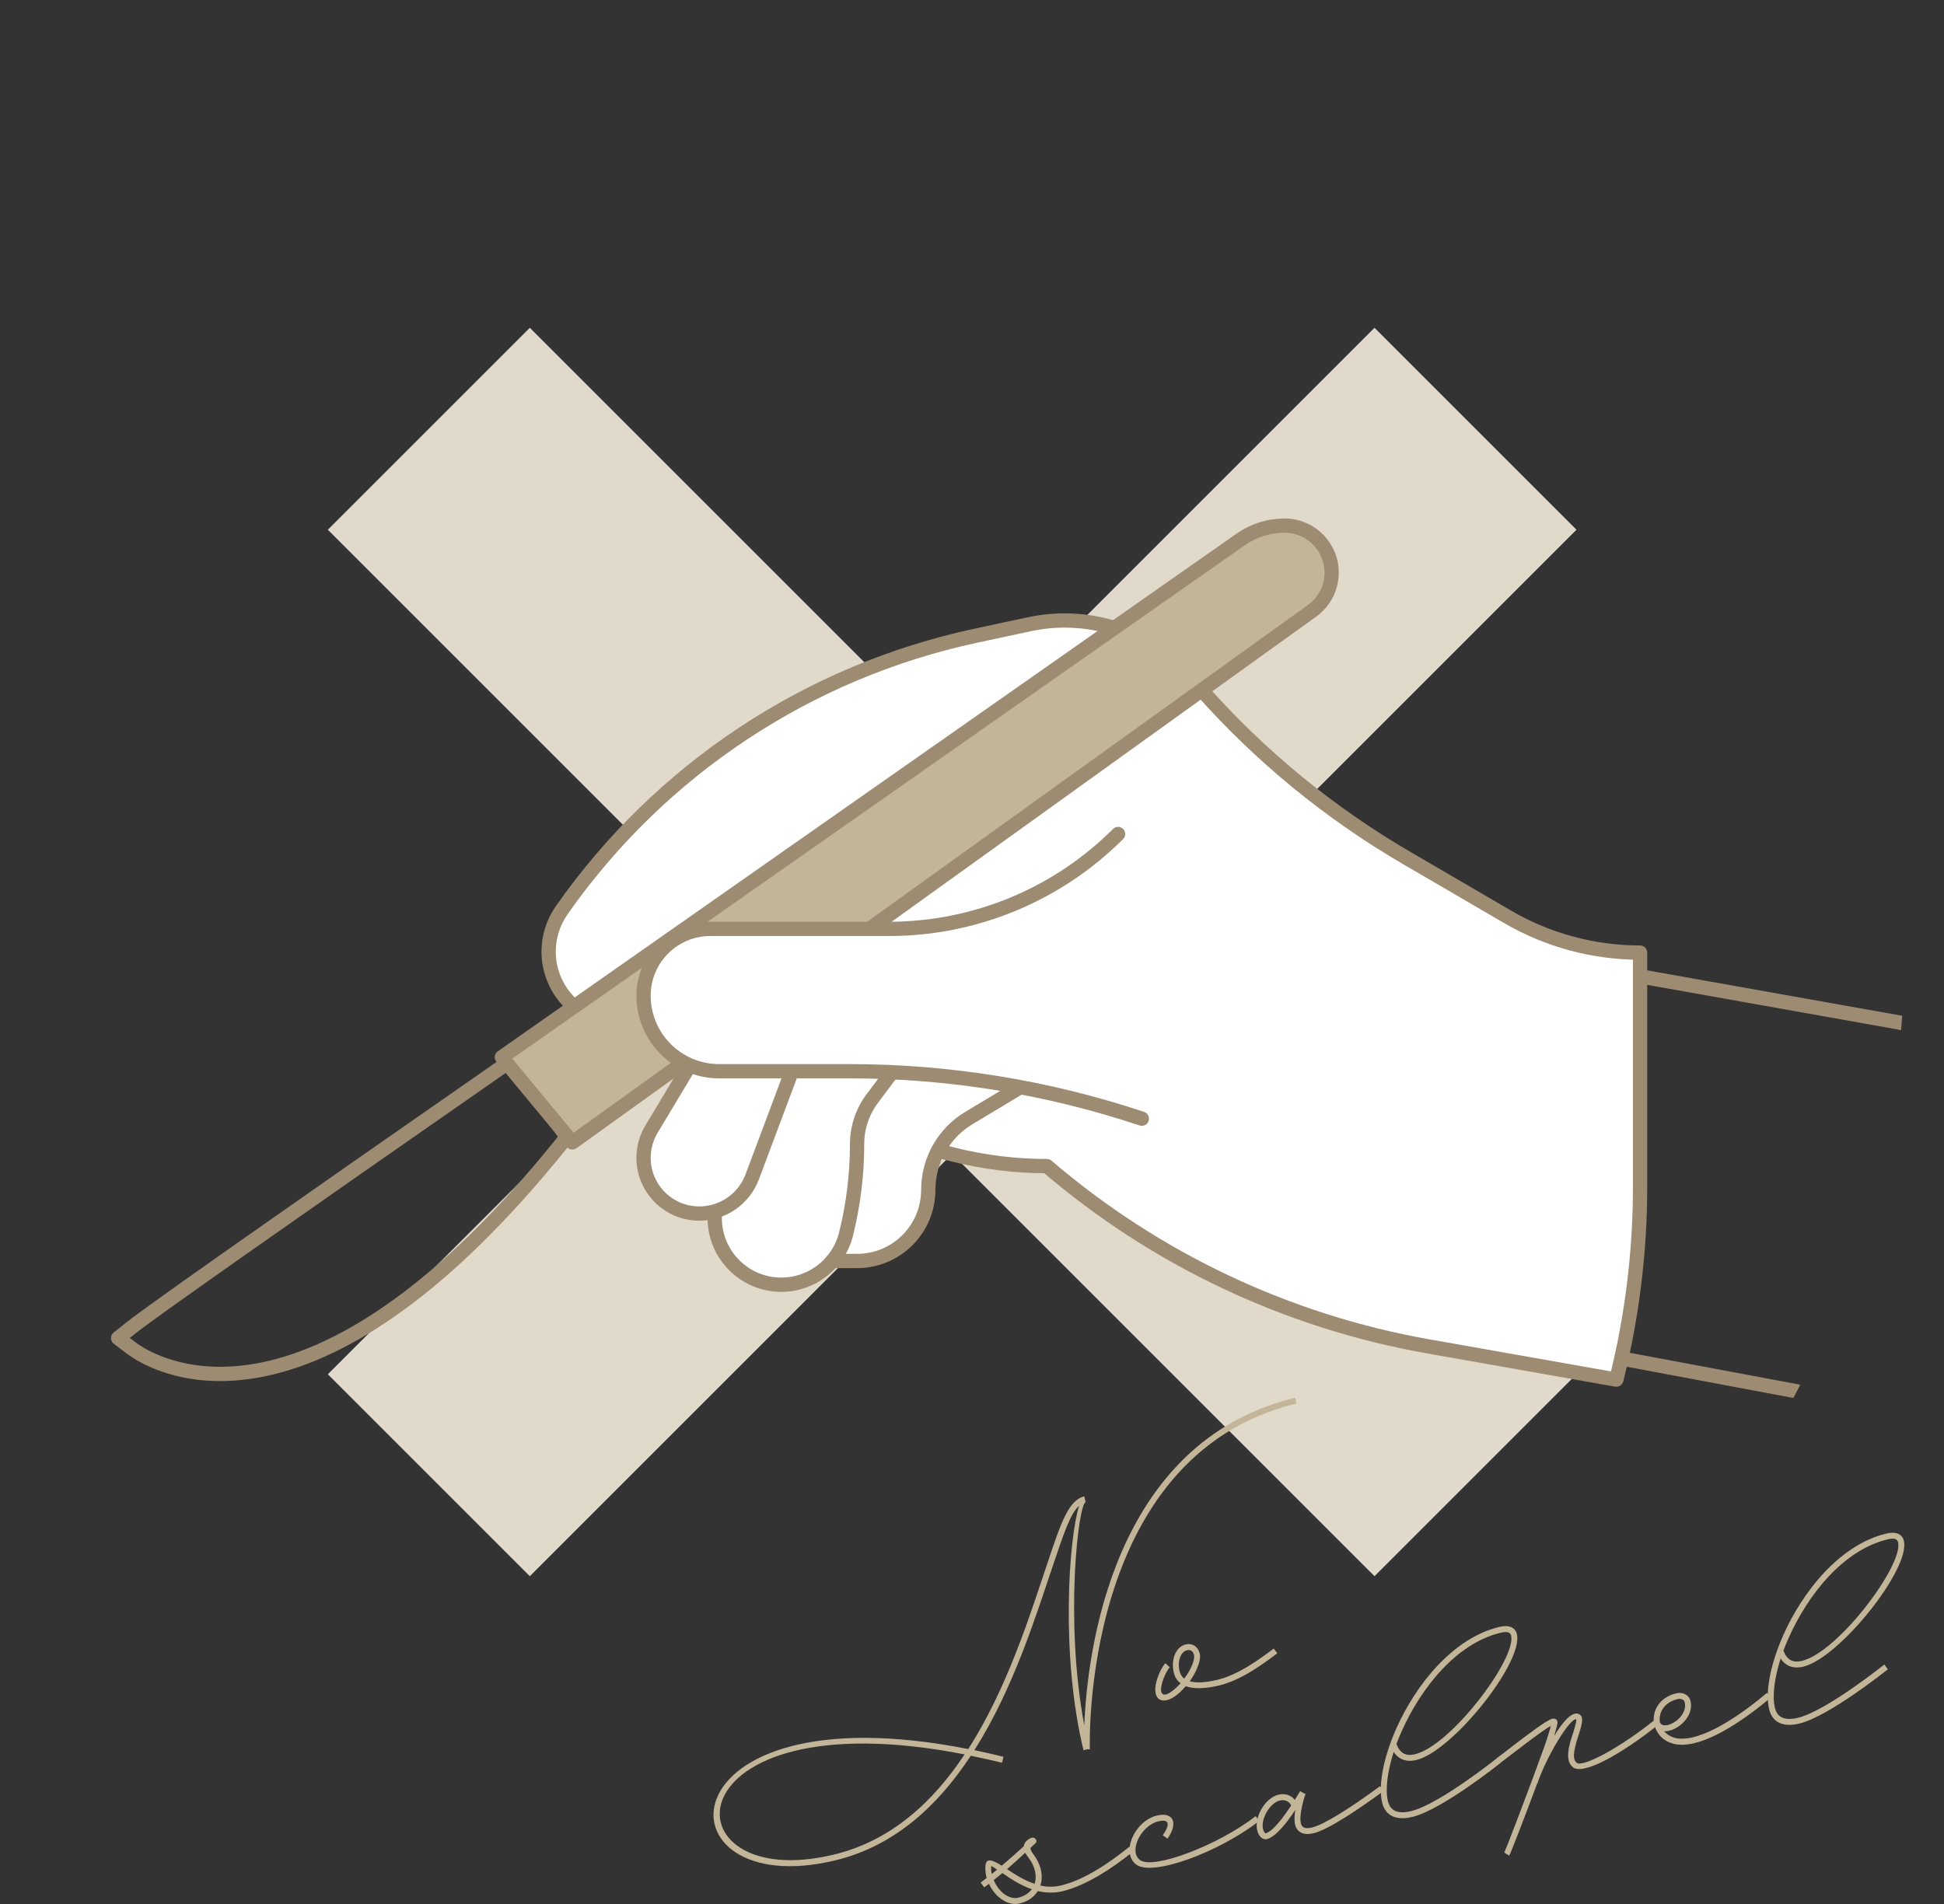 <?xml version="1.0" encoding="UTF-8"?>
<svg id="_レイヤー_2" data-name="レイヤー_2" xmlns="http://www.w3.org/2000/svg" width="204.167" height="200" xmlns:xlink="http://www.w3.org/1999/xlink" viewBox="0 0 204.167 200">
  <rect x="0" y="0" width="204.167" height="200" fill="#333333" stroke="none"/>
  <defs>
    <clipPath id="clippath">
      <circle cx="100" cy="100" r="100" fill="none"/>
    </clipPath>
  </defs>
  <g id="_レイヤー_1-2" data-name="レイヤー_1">
    <g>
      <line x1="45.038" y1="45.038" x2="154.962" y2="154.962" fill="none" stroke="#e1dacb" stroke-linejoin="round" stroke-width="30"/>
      <line x1="45.038" y1="154.962" x2="154.962" y2="45.038" fill="none" stroke="#e1dacb" stroke-linejoin="round" stroke-width="30"/>
    </g>
    <g>
      <g clip-path="url(#clippath)">
        <g>
          <path d="M158.316,96.297l-10.601-6.182c-8.056-4.698-15.316-10.646-21.508-17.62l-9.193-6.531c-1.684-.521-3.436-.786-5.198-.785-1.24,0-2.477.132-3.69.391l-5.652,1.211c-17.617,3.774-33.152,14.076-43.484,28.836-.892,1.274-1.371,2.791-1.371,4.346,0,2.202.96,4.295,2.629,5.731l12.198,6.207-4.024,6.708c-.546.91-.835,1.951-.835,3.013,0,3.233,2.621,5.854,5.853,5.854.737,0,1.445-.151,2.107-.403l-.485.386v.498c.001,3.864,3.134,6.995,6.997,6.995,2.122,0,4.049-.968,5.347-2.515l.003.023h2.604c4.129,0,7.476-3.347,7.476-7.476,0-.158.061-.797.155-1.68l1.986-2.145.501.125c3.211.803,6.508,1.208,9.818,1.209,11.42,9.785,25.257,16.326,40.067,18.938l19.738,3.489c1.655-6.62,2.492-13.418,2.492-20.242v-24.612c-4.896,0-9.703-1.301-13.932-3.768Z" fill="#fff"/>
          <path d="M14.418,142.036c-.278-.175-.482-.321-.61-.418l-1.401-1.06,1.375-1.094c2.107-1.676,15.206-10.893,38.933-27.396l1.117-.776,5.692,8.149-.643.797c-25.062,31.071-40.892,24.046-44.463,21.798Z" fill="none" stroke="#9d8c72" stroke-linecap="round" stroke-linejoin="round" stroke-width="1.5"/>
          <path d="M72.447,111.901l-4.024,6.708c-.546.91-.835,1.951-.835,3.013h0c0,3.233,2.621,5.853,5.853,5.853h0c2.475,0,4.69-1.535,5.559-3.852l4.161-11.099" fill="none" stroke="#9d8c72" stroke-linecap="round" stroke-linejoin="round" stroke-width="1.5"/>
          <path d="M75.064,127.458v.498c.001,3.864,3.134,6.995,6.997,6.995h0c3.21-.001,6.008-2.186,6.788-5.3h0c.774-3.097,1.166-6.277,1.166-9.469h0c0-1.729.56-3.411,1.597-4.794l2.063-2.741" fill="none" stroke="#9d8c72" stroke-linecap="round" stroke-linejoin="round" stroke-width="1.5"/>
          <path d="M87.411,132.459h2.604c4.129,0,7.476-3.347,7.476-7.476h0c0-3.092,1.622-5.957,4.274-7.548l5.395-3.239" fill="none" stroke="#9d8c72" stroke-linecap="round" stroke-linejoin="round" stroke-width="1.5"/>
          <path d="M117.015,65.963c-1.683-.521-3.436-.786-5.198-.785h0c-1.24,0-2.477.132-3.691.391l-5.652,1.211c-17.617,3.774-33.152,14.076-43.484,28.836h0c-.892,1.274-1.371,2.791-1.371,4.346h0c0,2.202.96,4.295,2.629,5.731" fill="none" stroke="#9d8c72" stroke-linecap="round" stroke-linejoin="round" stroke-width="1.5"/>
          <path d="M98.51,120.877l1.622.406c3.211.803,6.508,1.208,9.818,1.209h0c11.42,9.785,25.257,16.326,40.067,18.938l19.738,3.489h0c1.655-6.62,2.492-13.418,2.492-20.242v-24.613h0c-4.896,0-9.703-1.301-13.932-3.768l-10.601-6.182c-8.056-4.698-15.316-10.646-21.508-17.62" fill="none" stroke="#9d8c72" stroke-linecap="round" stroke-linejoin="round" stroke-width="1.5"/>
          <path d="M91.316,97.573l3.466-2.492,43.013-30.917c1.292-.928,2.059-2.421,2.058-4.012h0c0-2.729-2.212-4.941-4.941-4.941h0c-1.649,0-3.259.508-4.61,1.453l-77.594,54.385,7.405,8.952h0l11.694-8.405" fill="#c3b698" stroke="#9d8c72" stroke-linecap="round" stroke-linejoin="round" stroke-width="1.5"/>
          <line x1="172.248" y1="102.557" x2="203.417" y2="108.112" fill="none" stroke="#9d8c72" stroke-linecap="round" stroke-linejoin="round" stroke-width="1.5"/>
          <line x1="170.47" y1="142.733" x2="200.587" y2="148.377" fill="none" stroke="#9d8c72" stroke-linecap="round" stroke-linejoin="round" stroke-width="1.5"/>
          <path d="M117.426,87.605h0c-6.382,6.382-15.039,9.967-24.064,9.968h-18.764c-3.871.001-7.008,3.139-7.01,7.01h0c0,4.386,3.556,7.942,7.942,7.942h13.676c10.439,0,20.81,1.682,30.713,4.984h0" fill="#fff" stroke="#9d8c72" stroke-linecap="round" stroke-linejoin="round" stroke-width="1.5"/>
        </g>
      </g>
      <g>
        <g>
          <path d="M136.019,146.826l.146.606c-22.819,5.506-21.704,36.324-21.704,36.324l-.297-.002-.373.09c-2.415-10.01-1.547-22.17-.465-25.665-.897.784-1.571,2.799-2.724,6.213-1.789,5.271-4.152,12.977-8.269,19.451.988.206,2.005.43,3.057.695l-.146.627c-1.126-.271-2.225-.524-3.288-.737-3.396,5.165-7.937,9.471-14.236,10.991-18.946,4.572-18.835-18.195,13.968-11.692,4.127-6.428,6.508-14.163,8.322-19.538,1.42-4.244,2.208-6.607,3.865-7.007l.146.606c-.77.186-2.221,12.388-.146,23.442.307-7.53,2.87-29.753,22.143-34.404ZM101.306,184.288c-31.461-6.16-31.558,14.826-13.731,10.524,6.043-1.458,10.437-5.556,13.731-10.524Z" fill="#c3b698"/>
          <path d="M128.024,177.05c-1.47.354-2.652.369-3.487.077-.177.19-.353.381-.552.578-1.748,1.657-3.123.976-2.505-1.174.216-.743.565-1.444.917-1.825l.45.434c-.271.312-.59.933-.781,1.572-.425,1.509.241,1.718,1.509.525.14-.133.282-.267.417-.422-.359-.259-.6-.645-.712-1.112-.332-1.376.208-2.715,1.234-2.963.7-.169,1.314.225,1.488.948.164.677-.294,1.85-1.048,2.92.662.187,1.641.147,2.924-.163,2.217-.535,4.372-2.141,5.9-3.276l.369.504c-1.529,1.135-3.767,2.81-6.124,3.378ZM124.369,176.329c.711-.938,1.151-1.982,1.027-2.496-.096-.396-.362-.578-.735-.488-.653.158-1.034,1.137-.774,2.21.079.327.24.585.483.773Z" fill="#c3b698"/>
        </g>
        <g>
          <path d="M111.562,198.667c-.887.214-1.765.155-2.573-.021-.372.608-1.022,1.087-1.909,1.301-1.236.298-2.585-.686-3.214-2.064-.17.116-.334.253-.504.369l-.368-.504c.211-.149.416-.321.626-.472-.102-.42-.15-.828-.129-1.253.06-.878.669-.704,1.718-.044.78-.657,1.53-1.332,2.322-2.042.063-.657.822-.89.822-.89l.023-.006c.374-.09.637.39.345.608-.182.167-.346.307-.504.468.01.146.084.35.269.602.863,1.125,1.104,2.327.781,3.343.681.156,1.402.18,2.148,0,2.52-.608,5.125-2.396,7.212-4.086l.415.493c-2.133,1.7-4.867,3.569-7.48,4.2ZM104.16,196.849c.187-.146.369-.312.557-.456-.619-.419-.591-.401-.62-.32-.015.25,0,.518.063.775ZM108.373,198.449c-1.237-.418-2.302-1.149-3.101-1.696l-.908.737c.485,1.191,1.59,2.086,2.569,1.85.63-.152,1.122-.469,1.439-.891ZM107.671,194.618c-.645.601-1.273,1.171-1.906,1.72.798.547,1.789,1.172,2.892,1.548.274-.807.073-1.845-.676-2.8-.139-.165-.225-.317-.311-.468Z" fill="#c3b698"/>
          <path d="M122.116,192.787c.843-1.216.643-1.735-.454-1.471-1.843.445-3.163,3.158-1.931,4.071,1.383,1.024,8.175-1.528,12.146-4.611l.368.504c-4.306,3.335-11.207,5.84-12.891,4.593-1.679-1.226-.22-4.589,2.16-5.164,1.704-.411,2.264.787,1.104,2.425l-.504-.348Z" fill="#c3b698"/>
          <path d="M145.311,188.128c-2.39,1.762-5.762,4.057-7.348,4.439-1.027.248-1.746-.072-1.943-.888-.106-.443-.073-1.021.019-1.561-.849,1.292-2.055,2.842-2.989,3.067-.467.112-.87-.334-1.011-.917-.338-1.4.831-3.41,2.23-3.748.677-.163,1.345.046,1.713.549l.567-.926.347.212.215.072c-.161.458-.699,2.218-.485,3.105.113.466.467.603,1.19.428,1.167-.282,3.794-1.878,7.126-4.337l.368.504ZM132.904,192.579c.771-.186,1.889-1.691,2.702-2.924-.177-.426-.676-.652-1.189-.528-1.05.253-2.024,1.946-1.771,2.996.062.256.212.467.258.457Z" fill="#c3b698"/>
          <path d="M146.368,184.021c-.658,2.084-.895,3.969-.602,5.182.248,1.026,1.048,1.376,2.425,1.044,2.987-.721,9.069-5.597,9.069-5.597l.368.504s-6.165,4.944-9.291,5.699c-1.704.411-2.84-.105-3.178-1.504-.428-1.773.126-4.697,1.466-7.737,2.046-4.617,5.946-9.534,10.823-10.71,1.003-.242,1.682.013,1.862.76.709,2.939-6.761,12.297-10.564,13.215-1.05.253-1.868-.067-2.379-.857ZM146.66,183.185c.359.976.984,1.318,1.94,1.087,3.827-.923,10.678-10.082,10.104-12.462-.084-.35-.41-.47-1.109-.3-4.667,1.126-8.373,5.823-10.39,10.359-.19.44-.379.882-.546,1.317Z" fill="#c3b698"/>
          <path d="M174.171,181.163c-3.997,3.187-7.862,5.28-8.938,4.503-.961-.707-.429-2.391-.029-3.599.323-1.016.39-1.451.338-1.464-.639-.191-3.182,4.003-4.078,6.738l-.023.005c-1.304,3.499-2.761,7.284-2.938,7.573l-.521-.319c.189-.341,2.866-7.358,4.177-11.033.369-1.027.598-1.823.712-2.271-.503.27-1.598,1.052-3.807,2.746l-1.459,1.118-.368-.504c.48-.363.984-.73,1.458-1.117,1.898-1.446,3.691-2.817,4.315-2.993.35-.084.622.122.561.483-.023.104-.127.598-.348,1.318.867-1.418,1.808-2.534,2.499-2.332.663.187.482.971.069,2.231-.597,1.823-.638,2.574-.181,2.934.683.477,4.636-1.663,8.169-4.516l.393.499ZM162.96,180.955l-.006-.023.006.023Z" fill="#c3b698"/>
          <path d="M185.976,178.315c-2.439,2.07-6.356,4.867-9.175,4.955-1.811.066-2.861-1.014-3.084-2.244l-.011-.047c-.182-1.264.54-2.673,2.336-3.107.7-.169,1.349.168,1.501.799.411,1.703-1.487,3.247-2.762,3.186.414.491,1.087.823,1.989.778,2.621-.089,6.375-2.749,8.812-4.819l.393.499ZM174.323,180.88c.33,1.057,3.013-.406,2.614-2.062-.068-.28-.375-.429-.749-.339-1.423.343-2.003,1.421-1.865,2.401Z" fill="#c3b698"/>
          <path d="M187.009,174.214c-.658,2.084-.894,3.969-.601,5.182.248,1.026,1.048,1.377,2.425,1.045,2.986-.721,9.069-5.597,9.069-5.597l.368.504s-6.164,4.944-9.291,5.699c-1.704.411-2.84-.105-3.178-1.505-.428-1.773.126-4.697,1.466-7.737,2.046-4.617,5.946-9.534,10.823-10.71,1.003-.242,1.683.014,1.863.761.709,2.939-6.761,12.297-10.564,13.215-1.05.253-1.868-.067-2.379-.857ZM187.301,173.378c.359.976.984,1.318,1.941,1.087,3.826-.923,10.678-10.082,10.104-12.462-.084-.35-.409-.47-1.109-.301-4.666,1.126-8.372,5.823-10.39,10.359-.189.441-.379.882-.546,1.317Z" fill="#c3b698"/>
        </g>
      </g>
    </g>
  </g>
</svg>